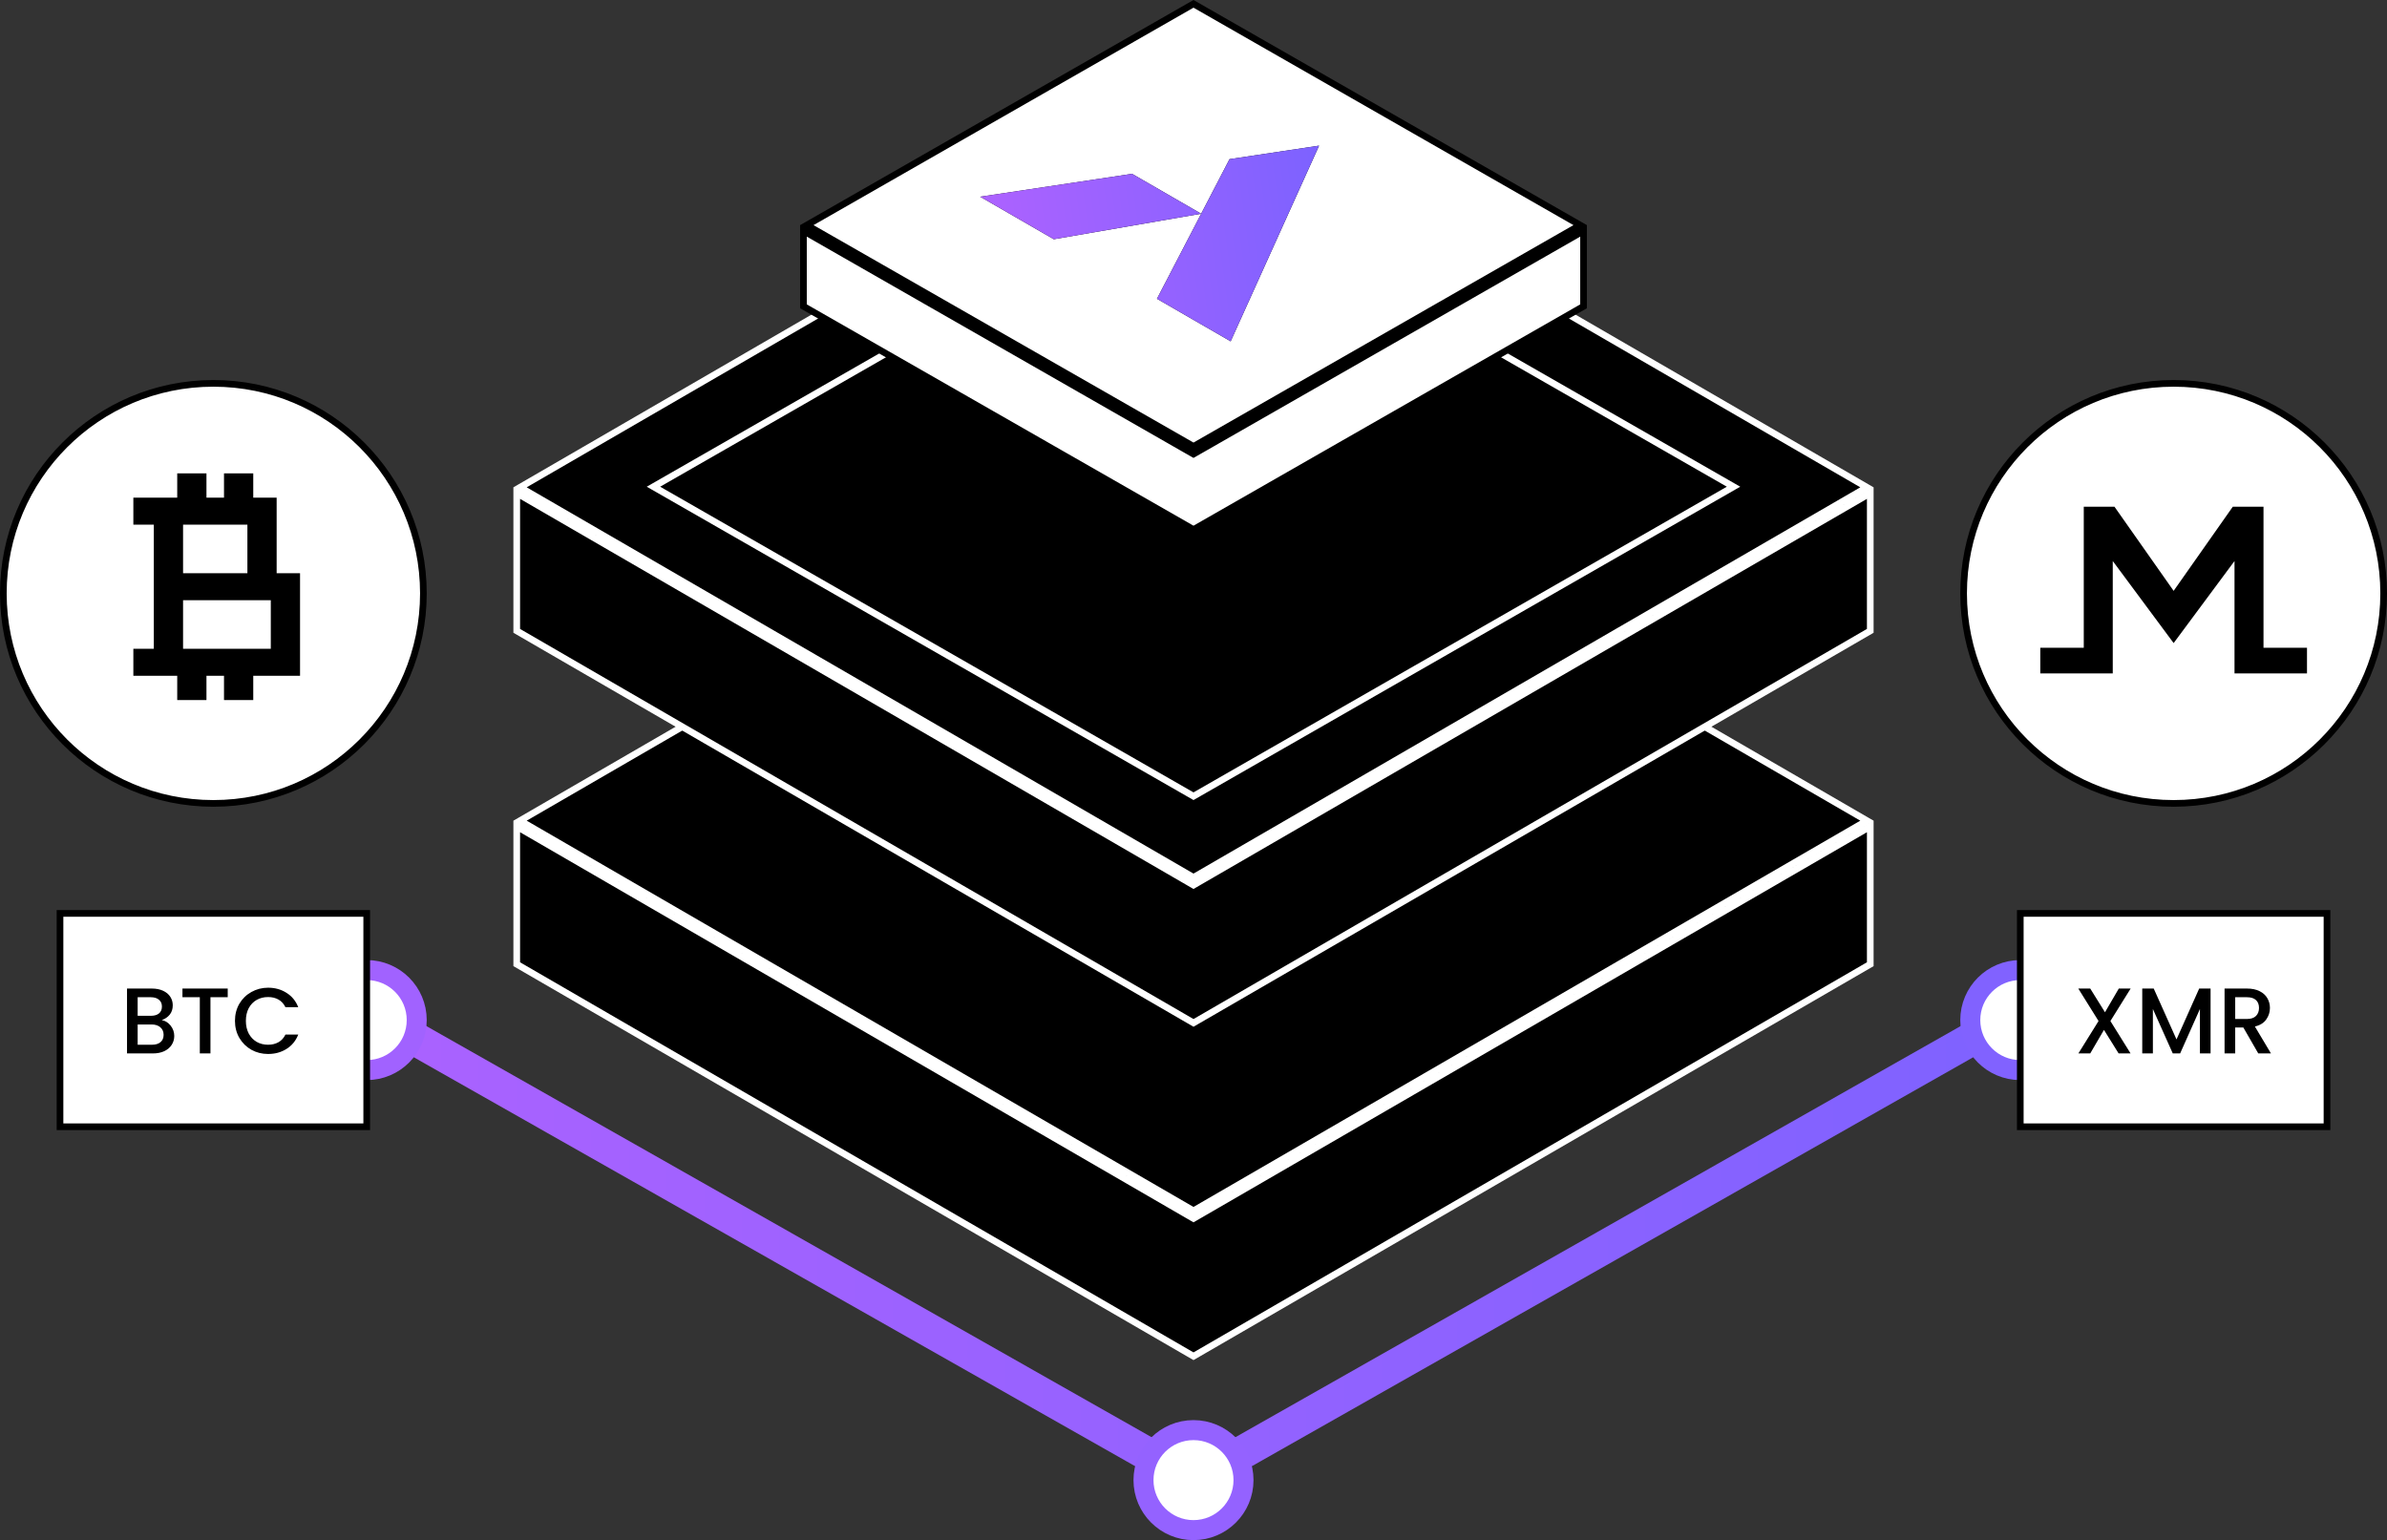 <svg width="358" height="231" viewBox="0 0 358 231" fill="none" xmlns="http://www.w3.org/2000/svg">
<rect x="0" y="0" width="358" height="231" fill="#333333" stroke="none"/>
<path d="M280.5 144.62L179 203.422L77.5 144.62V123.958L178.749 182.614L179 182.76L179.251 182.614L280.5 123.958V144.62ZM280.002 123.091L179 181.604L77.997 123.091L179 64.577L280.002 123.091Z" fill="black" stroke="white"/>
<path d="M280.5 94.62L179 153.422L77.5 94.62V73.958L178.749 132.614L179 132.76L179.251 132.614L280.5 73.958V94.62ZM280.002 73.091L179 131.604L77.997 73.091L179 14.577L280.002 73.091Z" fill="black" stroke="white"/>
<path d="M259.994 73L179 119.423L98.005 73L179 26.576L259.994 73Z" fill="black" stroke="white"/>
<path d="M237.5 45.943L179 79.424L120.5 45.943V34.628L178.752 67.967L179 68.108L179.248 67.967L237.5 34.628V45.943ZM236.993 33.766L179 66.956L121.006 33.766L179 0.575L236.993 33.766Z" fill="white" stroke="black"/>
<path fill-rule="evenodd" clip-rule="evenodd" d="M197.834 21.847L184.572 51.196L173.521 44.816L180.152 32.055L184.406 23.869L197.834 21.847ZM169.787 26.071L146.999 29.503L158.05 35.883L180.152 32.055L169.787 26.071Z" fill="black"/>
<path fill-rule="evenodd" clip-rule="evenodd" d="M197.834 21.847L184.572 51.196L173.521 44.816L180.152 32.055L184.406 23.869L197.834 21.847ZM169.787 26.071L146.999 29.503L158.05 35.883L180.152 32.055L169.787 26.071Z" fill="url(#paint0_linear_1_4886)"/>
<path d="M52 150L179 222L306 150" stroke="url(#paint1_linear_1_4886)" stroke-width="5"/>
<circle cx="55" cy="153" r="7.5" fill="white" stroke="#A162FF" stroke-width="3"/>
<circle cx="303" cy="153" r="7.5" fill="white" stroke="#8162FF" stroke-width="3"/>
<circle cx="179" cy="222" r="7.5" fill="white" stroke="#9462FF" stroke-width="3"/>
<path d="M9 169H55V137H9V169Z" fill="white" stroke="black"/>
<path d="M24.258 153.002C24.781 153.095 25.224 153.371 25.588 153.828C25.952 154.285 26.134 154.803 26.134 155.382C26.134 155.877 26.003 156.325 25.742 156.726C25.49 157.118 25.121 157.431 24.636 157.664C24.151 157.888 23.586 158 22.942 158H19.05V148.27H22.76C23.423 148.27 23.992 148.382 24.468 148.606C24.944 148.83 25.303 149.133 25.546 149.516C25.789 149.889 25.91 150.309 25.91 150.776C25.91 151.336 25.761 151.803 25.462 152.176C25.163 152.549 24.762 152.825 24.258 153.002ZM20.646 152.358H22.62C23.143 152.358 23.549 152.241 23.838 152.008C24.137 151.765 24.286 151.42 24.286 150.972C24.286 150.533 24.137 150.193 23.838 149.95C23.549 149.698 23.143 149.572 22.62 149.572H20.646V152.358ZM22.802 156.698C23.343 156.698 23.768 156.567 24.076 156.306C24.384 156.045 24.538 155.681 24.538 155.214C24.538 154.738 24.375 154.36 24.048 154.08C23.721 153.8 23.287 153.66 22.746 153.66H20.646V156.698H22.802ZM34.154 148.27V149.572H31.564V158H29.968V149.572H27.364V148.27H34.154ZM35.239 153.114C35.239 152.162 35.458 151.308 35.897 150.552C36.345 149.796 36.947 149.208 37.703 148.788C38.468 148.359 39.303 148.144 40.209 148.144C41.245 148.144 42.164 148.401 42.967 148.914C43.779 149.418 44.367 150.137 44.731 151.07H42.813C42.561 150.557 42.211 150.174 41.763 149.922C41.315 149.67 40.797 149.544 40.209 149.544C39.565 149.544 38.991 149.689 38.487 149.978C37.983 150.267 37.586 150.683 37.297 151.224C37.017 151.765 36.877 152.395 36.877 153.114C36.877 153.833 37.017 154.463 37.297 155.004C37.586 155.545 37.983 155.965 38.487 156.264C38.991 156.553 39.565 156.698 40.209 156.698C40.797 156.698 41.315 156.572 41.763 156.32C42.211 156.068 42.561 155.685 42.813 155.172H44.731C44.367 156.105 43.779 156.824 42.967 157.328C42.164 157.832 41.245 158.084 40.209 158.084C39.294 158.084 38.459 157.874 37.703 157.454C36.947 157.025 36.345 156.432 35.897 155.676C35.458 154.92 35.239 154.066 35.239 153.114Z" fill="black"/>
<circle cx="32" cy="89" r="31.5" fill="white" stroke="black"/>
<path d="M37.105 78.691H27.456V85.976H37.105V78.691ZM27.456 97.309H40.614V90.024H27.456V97.309ZM41.491 85.976H45V101.357H37.983V105H33.596V101.357H30.965V105H26.579V101.357H20V97.309H23.07V78.691H20V74.643H26.579V71H30.965V74.643H33.596V71H37.983V74.643H41.491V85.976Z" fill="black"/>
<path d="M303 169H349V137H303V169Z" fill="white" stroke="black"/>
<path d="M316.516 153.142L319.54 158H317.748L315.55 154.472L313.492 158H311.714L314.738 153.142L311.7 148.27H313.492L315.704 151.826L317.776 148.27H319.554L316.516 153.142ZM331.54 148.27V158H329.944V151.336L326.976 158H325.87L322.888 151.336V158H321.292V148.27H323.014L326.43 155.9L329.832 148.27H331.54ZM338.692 158L336.452 154.108H335.234V158H333.638V148.27H336.998C337.745 148.27 338.375 148.401 338.888 148.662C339.411 148.923 339.798 149.273 340.05 149.712C340.311 150.151 340.442 150.641 340.442 151.182C340.442 151.817 340.255 152.395 339.882 152.918C339.518 153.431 338.953 153.781 338.188 153.968L340.596 158H338.692ZM335.234 152.834H336.998C337.595 152.834 338.043 152.685 338.342 152.386C338.65 152.087 338.804 151.686 338.804 151.182C338.804 150.678 338.655 150.286 338.356 150.006C338.057 149.717 337.605 149.572 336.998 149.572H335.234V152.834Z" fill="black"/>
<circle cx="326" cy="89" r="31.5" fill="white" stroke="black"/>
<path fill-rule="evenodd" clip-rule="evenodd" d="M312.522 97.154V76H317.126L326 88.622L334.874 76H339.478V97.154H346V101H335.13V84.147L326 96.454L316.87 84.147V101H306V97.154H312.522Z" fill="black"/>
<defs>
<linearGradient id="paint0_linear_1_4886" x1="196.531" y1="22.348" x2="149.031" y2="28.848" gradientUnits="userSpaceOnUse">
<stop stop-color="#7E62FF"/>
<stop offset="1" stop-color="#AB62FF"/>
</linearGradient>
<linearGradient id="paint1_linear_1_4886" x1="306" y1="150" x2="52" y2="150" gradientUnits="userSpaceOnUse">
<stop stop-color="#7E62FF"/>
<stop offset="1" stop-color="#AB62FF"/>
</linearGradient>
</defs>
</svg>
